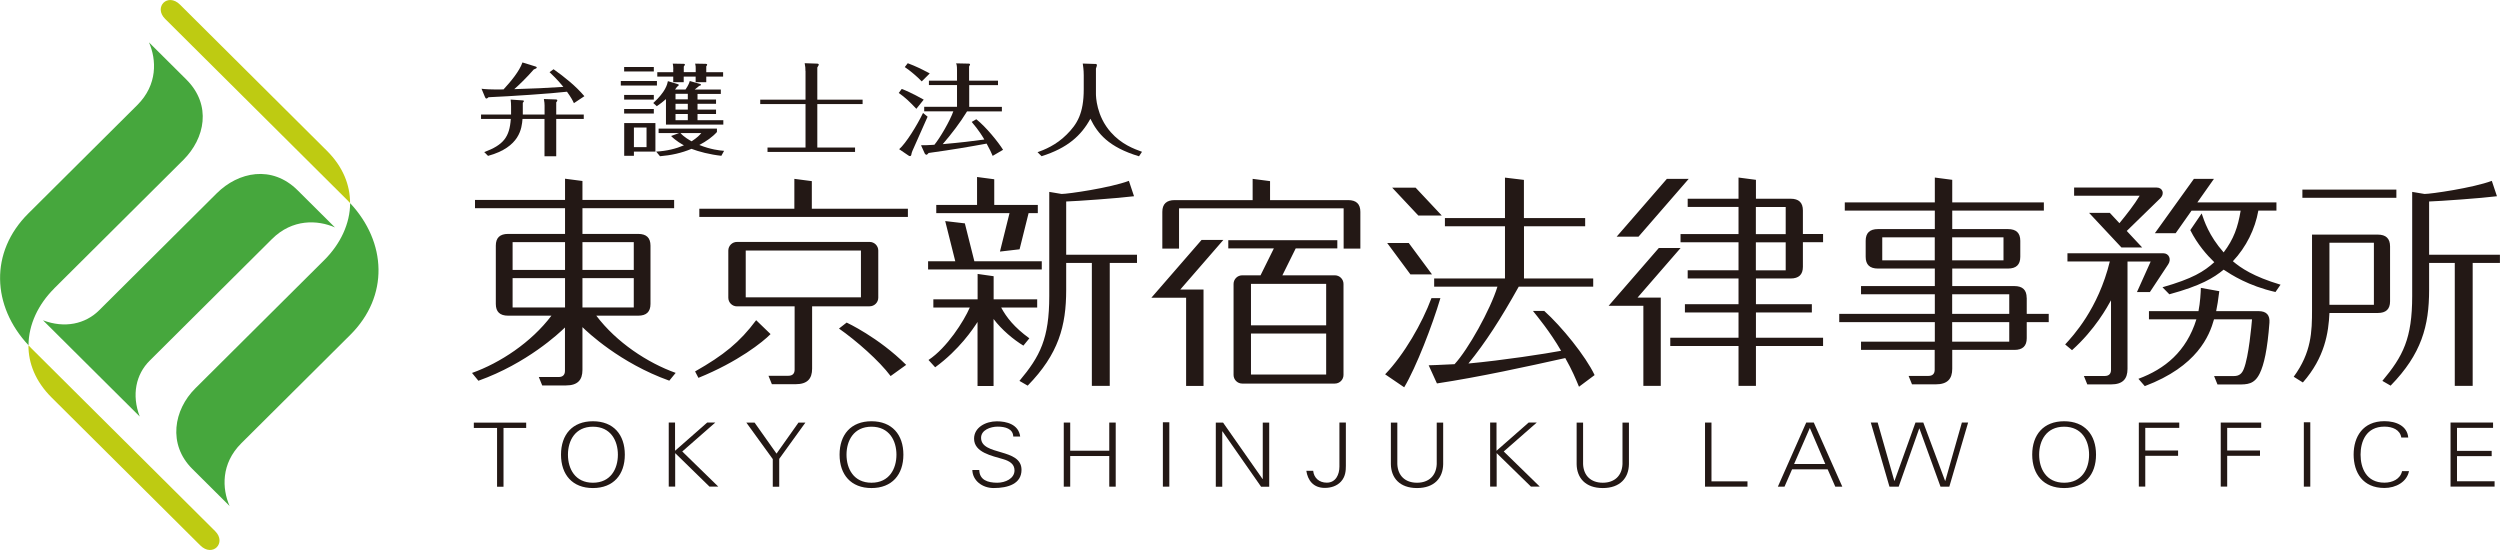 <svg width="200" height="44" viewBox="0 0 200 44" fill="none" xmlns="http://www.w3.org/2000/svg">
<g clip-path="url(#clip0_2038_7281)">
<path d="M39.754 34.236H37.906V33.81H42.095V34.236H40.281V38.939H39.765V34.236H39.754Z" fill="#231815"/>
<path d="M47.434 39.044C45.791 39.044 44.881 37.973 44.881 36.372C44.881 34.771 45.791 33.7 47.434 33.7C49.076 33.7 49.986 34.771 49.986 36.372C49.986 37.973 49.076 39.044 47.434 39.044ZM47.434 38.618C48.86 38.618 49.431 37.498 49.431 36.377C49.431 35.257 48.86 34.136 47.434 34.136C46.007 34.136 45.436 35.257 45.436 36.377C45.436 37.498 46.007 38.618 47.434 38.618Z" fill="#231815"/>
<path d="M53.499 38.933V33.805H54.004V36.062L56.573 33.805H57.222L54.581 36.118L57.461 38.927H56.756L54.015 36.25V38.927H53.499V38.933Z" fill="#231815"/>
<path d="M61.817 36.72L59.708 33.81H60.368L62.122 36.289L63.876 33.81H64.43L62.338 36.709V38.939H61.822V36.725L61.817 36.72Z" fill="#231815"/>
<path d="M69.719 39.044C68.076 39.044 67.166 37.973 67.166 36.372C67.166 34.771 68.076 33.7 69.719 33.7C71.361 33.7 72.271 34.771 72.271 36.372C72.271 37.973 71.361 39.044 69.719 39.044ZM69.719 38.618C71.145 38.618 71.716 37.498 71.716 36.377C71.716 35.257 71.145 34.136 69.719 34.136C68.293 34.136 67.721 35.257 67.721 36.377C67.721 37.498 68.293 38.618 69.719 38.618Z" fill="#231815"/>
<path d="M79.491 39.043C78.581 39.043 77.809 38.447 77.787 37.602H78.342C78.359 38.392 79.008 38.618 79.779 38.618C80.423 38.618 81.161 38.287 81.161 37.63C81.161 37.116 80.75 36.879 80.267 36.736C79.341 36.46 77.926 36.195 77.926 35.091C77.926 34.196 78.847 33.705 79.751 33.705C80.506 33.705 81.488 33.937 81.616 34.925H81.061C81.044 34.296 80.401 34.13 79.818 34.13C79.235 34.13 78.486 34.401 78.486 35.024C78.486 36.482 81.721 35.819 81.721 37.586C81.721 38.701 80.65 39.043 79.502 39.043H79.491Z" fill="#231815"/>
<path d="M85.101 38.933V33.805H85.617V36.057H88.741V33.805H89.257V38.933H88.741V36.482H85.617V38.933H85.101Z" fill="#231815"/>
<path d="M93.03 38.932V33.782H93.546V38.932H93.03Z" fill="#231815"/>
<path d="M97.259 33.81H97.847L101.004 38.32H101.021V33.81H101.537V38.939H100.888L97.797 34.506H97.78V38.939H97.264V33.81H97.259Z" fill="#231815"/>
<path d="M105.055 37.669C105.111 38.221 105.521 38.613 106.143 38.613C106.87 38.613 107.153 37.95 107.153 37.332V33.805H107.669V37.26C107.669 37.636 107.647 38.127 107.275 38.53C106.947 38.883 106.476 39.032 105.982 39.032C105.055 39.032 104.617 38.408 104.506 37.663H105.061L105.055 37.669Z" fill="#231815"/>
<path d="M111.786 33.81V37.128C111.825 38.061 112.419 38.618 113.362 38.618C114.305 38.618 114.899 38.055 114.938 37.128V33.81H115.454V37.134C115.437 38.232 114.749 39.044 113.362 39.044C111.975 39.044 111.287 38.232 111.27 37.134V33.81H111.786Z" fill="#231815"/>
<path d="M119.211 38.933V33.805H119.721V36.062L122.291 33.805H122.94L120.299 36.118L123.179 38.927H122.474L119.733 36.25V38.927H119.216L119.211 38.933Z" fill="#231815"/>
<path d="M126.647 33.81V37.128C126.686 38.061 127.279 38.618 128.223 38.618C129.166 38.618 129.76 38.055 129.799 37.128V33.81H130.315V37.134C130.298 38.232 129.61 39.044 128.223 39.044C126.835 39.044 126.147 38.232 126.131 37.134V33.81H126.647Z" fill="#231815"/>
<path d="M136.402 38.933V33.805H136.918V38.508H139.798V38.933H136.402Z" fill="#231815"/>
<path d="M142.229 38.933L144.498 33.805H145.103L147.384 38.933H146.823L146.213 37.547H143.366L142.761 38.933H142.229ZM146.024 37.122L144.787 34.235L143.527 37.122H146.024Z" fill="#231815"/>
<path d="M151.889 38.933H151.157L149.664 33.805H150.214L151.545 38.469H151.562L153.238 33.805H153.865L155.607 38.469H155.624L156.95 33.805H157.45L155.946 38.933H155.241L153.554 34.279H153.538L151.895 38.933H151.889Z" fill="#231815"/>
<path d="M165.13 39.044C163.487 39.044 162.577 37.973 162.577 36.372C162.577 34.771 163.487 33.7 165.13 33.7C166.772 33.7 167.682 34.771 167.682 36.372C167.682 37.973 166.772 39.044 165.13 39.044ZM165.13 38.618C166.556 38.618 167.127 37.498 167.127 36.377C167.127 35.257 166.556 34.136 165.13 34.136C163.703 34.136 163.132 35.257 163.132 36.377C163.132 37.498 163.703 38.618 165.13 38.618Z" fill="#231815"/>
<path d="M171.106 38.933V33.805H174.341V34.23H171.622V36.04H174.247V36.465H171.622V38.927H171.106V38.933Z" fill="#231815"/>
<path d="M177.659 38.933V33.805H180.895V34.23H178.175V36.04H180.8V36.465H178.175V38.927H177.659V38.933Z" fill="#231815"/>
<path d="M184.307 38.932V33.782H184.823V38.932H184.307Z" fill="#231815"/>
<path d="M192.104 35.008C192.009 34.384 191.404 34.13 190.755 34.13C189.29 34.13 188.846 35.323 188.846 36.371C188.846 37.42 189.29 38.613 190.755 38.613C191.388 38.613 192.026 38.331 192.165 37.691H192.72C192.553 38.552 191.671 39.038 190.755 39.038C189.018 39.038 188.291 37.79 188.291 36.366C188.291 34.942 189.029 33.694 190.755 33.694C191.693 33.694 192.581 34.075 192.659 35.003H192.104V35.008Z" fill="#231815"/>
<path d="M196.043 38.933V33.805H199.445V34.23H196.56V36.068H199.334V36.493H196.56V38.502H199.567V38.927H196.049L196.043 38.933Z" fill="#231815"/>
<path d="M79.996 20.126L81.566 19.944L82.287 17.052H83.025V16.395H79.54V14.341L78.164 14.159V16.395H74.901V17.052H80.761L79.996 20.126ZM82.348 27.065C81.133 26.182 80.517 25.387 80.095 24.603H82.975V23.946H79.491V22.097L78.209 21.915V23.946H74.668V24.603H77.582C77.121 25.679 75.751 27.832 74.28 28.798L74.813 29.383C76.738 27.981 77.854 26.303 78.203 25.757V30.879H79.485V25.519C80.145 26.397 81.1 27.181 81.871 27.65L82.348 27.065ZM83.336 20.899H77.948L77.188 17.869L75.617 17.686L76.422 20.899H74.247V21.556H83.342V20.899H83.336ZM85.295 16.119C86.105 16.097 89.501 15.854 90.722 15.699L90.311 14.468C88.808 15.031 85.439 15.517 84.929 15.517L83.941 15.351V23.687C83.941 27.081 83.209 28.5 81.555 30.471L82.215 30.852C84.69 28.318 85.295 26.071 85.295 23.19V21.037H87.348V30.868H88.78V21.037H90.96V20.38H85.295V16.113V16.119ZM191.205 24.106V19.712C191.205 19.083 190.877 18.768 190.222 18.768H184.962V24.78C184.962 26.529 184.923 28.191 183.497 30.14L184.229 30.598C185.989 28.594 186.283 26.607 186.355 25.039H190.222C190.877 25.039 191.205 24.735 191.205 24.106ZM189.912 24.382H186.355V19.42H189.912V24.382ZM194.329 20.386V16.119C195.139 16.097 198.535 15.854 199.756 15.699L199.345 14.468C197.841 15.031 194.473 15.517 193.963 15.517L192.975 15.351V23.687C192.975 27.081 192.242 28.5 190.589 30.471L191.249 30.852C193.724 28.318 194.329 26.071 194.329 23.19V21.037H196.382V30.868H197.814V21.037H199.994V20.38H194.329V20.386ZM191.71 15.169H184.191V15.826H191.71V15.169ZM115.343 17.245L113.251 15.015H111.376L113.468 17.245H115.343ZM114.561 21.953L112.702 19.442H110.976L112.835 21.953H114.561ZM114.516 23.852C113.773 25.856 112.33 28.368 110.81 29.946L112.336 30.984C113.29 29.389 114.594 26.011 115.232 23.852H114.522H114.516ZM123.528 24.873H122.635C122.968 25.293 123.989 26.513 124.888 28.064C123.689 28.29 120.237 28.826 117.474 29.08C118.85 27.385 120.049 25.53 121.497 22.936H127.457V22.279H121.919V18.101H126.813V17.444H121.913V14.391L120.398 14.209V17.444H115.593V18.101H120.398V22.279H114.733V22.936H119.794C119.228 24.78 117.446 27.97 116.364 29.135C115.243 29.196 114.294 29.223 114.294 29.223L114.955 30.675C118.351 30.162 122.169 29.323 125.221 28.644C125.77 29.61 126.064 30.322 126.319 30.94L127.568 30.007C126.858 28.5 124.932 26.121 123.528 24.863V24.873ZM134.454 19.839H132.706L128.689 24.465H131.48H131.469V30.868H132.862V23.808H131.003L134.449 19.839H134.454ZM144.232 16.836C144.232 16.207 143.904 15.898 143.25 15.898H140.475V14.386L139.082 14.203V15.898H135.015V16.555H139.082V18.724H134.443V19.381H139.082V21.622H135.015V22.279H139.082V24.338H134.793V24.995H139.082V27.021H133.622V27.678H139.082V30.868H140.475V27.678H145.846V27.021H140.475V24.995H144.948V24.338H140.475V22.279H143.25C143.904 22.279 144.232 21.97 144.232 21.341V19.376H145.846V18.719H144.232V16.831V16.836ZM142.856 21.628H140.469V19.387H142.856V21.628ZM142.856 18.73H140.469V16.56H142.856V18.73ZM135.098 14.308H133.35L129.332 18.934H131.08L135.098 14.308ZM169.558 17.858L168.786 17.03H167.127L169.713 19.795H171.372L170.14 18.476C170.357 18.266 171.949 16.709 172.804 15.881C173.215 15.484 172.993 15.004 172.538 15.004H165.929V15.661H171.172C170.745 16.373 170.146 17.134 169.558 17.852V17.858ZM171.994 23.361C171.994 23.361 173.142 21.611 173.453 21.153C173.72 20.761 173.542 20.259 173.048 20.259H165.396V20.916H168.786C167.854 24.724 165.834 26.877 165.213 27.556L165.762 28.014C167.616 26.353 168.587 24.548 168.881 24.023V29.588C168.881 29.908 168.709 30.079 168.381 30.079H166.711L166.983 30.752H168.886C169.819 30.752 170.201 30.316 170.201 29.51V20.921H172.055L170.956 23.367H172.005L171.994 23.361ZM180.667 16.847H182.115V16.191H175.789L177.116 14.308H175.512L172.388 18.658H174.052L175.323 16.853H179.252C179.03 18.183 178.703 19.116 177.892 20.193C176.699 18.84 176.333 17.659 176.133 17.074L175.223 18.41C175.8 19.558 176.566 20.419 177.143 20.976C176.316 21.722 175.418 22.29 172.998 22.98L173.548 23.543C176.078 22.853 177.088 22.229 177.892 21.573C178.497 21.976 179.873 22.87 182.038 23.361L182.443 22.776C180.245 22.119 179.252 21.424 178.63 20.899C179.696 19.767 180.406 18.327 180.667 16.853V16.847ZM180.695 24.89H177.293C177.365 24.564 177.471 23.924 177.543 23.295L176.067 23.03C176.067 23.322 176.011 24.25 175.878 24.89H171.916V25.547H175.712C174.907 28.136 173.181 29.521 171.073 30.305L171.583 30.89C175.784 29.306 176.755 26.861 177.121 25.547H180.162C180.123 25.983 179.907 28.517 179.502 29.521C179.352 29.897 179.13 30.084 178.714 30.084H177.127L177.399 30.758H179.041C179.774 30.758 180.345 30.758 180.778 29.875C181.116 29.19 181.394 27.976 181.555 25.817C181.599 25.232 181.344 24.89 180.678 24.89H180.695ZM107.846 16.008H101.604V14.49L100.211 14.308V16.008H93.979C93.324 16.008 92.986 16.317 92.986 16.947V19.889H94.323V16.665H107.491V19.889H108.829V16.947C108.829 16.317 108.501 16.008 107.846 16.008ZM106.786 22.025H102.591L103.657 19.872H106.986V19.215H98.263V19.872H101.909L100.843 22.025H99.379C98.996 22.025 98.685 22.334 98.685 22.715V29.996C98.685 30.377 98.996 30.686 99.379 30.686H106.786C107.169 30.686 107.48 30.377 107.48 29.996V22.715C107.48 22.334 107.169 22.025 106.786 22.025ZM106.093 29.963H100.078V26.684H106.093V29.963ZM106.093 26.027H100.078V22.71H106.093V26.027ZM96.127 19.193L92.109 23.819H94.9H94.889V30.874H96.282V23.162H94.423L97.869 19.193H96.121H96.127ZM162.133 23.825C162.133 23.195 161.806 22.886 161.151 22.886H156.179V21.484H160.64C161.295 21.484 161.623 21.175 161.623 20.546V19.265C161.623 18.636 161.295 18.327 160.64 18.327H156.179V16.847H163.509V16.191H156.179V14.386L154.786 14.203V16.191H147.583V16.847H154.786V18.327H150.236C149.581 18.327 149.254 18.636 149.254 19.265V20.546C149.254 21.175 149.581 21.484 150.236 21.484H154.786V22.886H148.882V23.543H154.786V25.111H147.139V25.768H154.786V27.335H148.882V27.992H154.775V29.582C154.775 29.902 154.603 30.073 154.276 30.073H152.688L152.96 30.747H154.864C155.796 30.747 156.179 30.311 156.179 29.505V27.992H161.156C161.811 27.992 162.139 27.683 162.139 27.054V25.768H163.898V25.111H162.139V23.819L162.133 23.825ZM156.173 18.984H160.28V20.827H156.173V18.984ZM154.781 20.827H150.58V18.984H154.781V20.827ZM160.74 27.335H156.173V25.768H160.74V27.335ZM160.74 25.111H156.173V23.543H160.74V25.111ZM64.941 14.49L63.548 14.308V16.698H55.946V17.355H72.632V16.698H64.946V14.49H64.941ZM60.49 25.619C59.175 27.385 57.888 28.417 55.607 29.715L55.874 30.228C59.059 28.936 61.04 27.346 61.645 26.728L60.49 25.613V25.619ZM70.262 23.819V20.044C70.262 19.663 69.952 19.354 69.569 19.354H58.959C58.576 19.354 58.265 19.663 58.265 20.044V23.819C58.265 24.2 58.576 24.509 58.959 24.509H63.57V29.571C63.57 29.891 63.398 30.062 63.071 30.062H61.478L61.75 30.736H63.654C64.586 30.736 64.969 30.3 64.969 29.494V24.504H69.569C69.952 24.504 70.262 24.195 70.262 23.814V23.819ZM68.875 23.786H59.658V20.044H68.875V23.786ZM67.122 26.287C68.509 27.258 70.329 28.853 71.25 30.084L72.493 29.19C70.268 26.977 67.732 25.806 67.732 25.806L67.116 26.287H67.122ZM47.7 25.254H51.057C51.712 25.254 52.039 24.945 52.039 24.316V19.652C52.039 19.022 51.712 18.713 51.057 18.713H46.596V16.654H53.931V15.997H46.596V14.479L45.203 14.297V15.997H38V16.654H45.203V18.713H40.647C39.992 18.713 39.665 19.022 39.665 19.652V24.316C39.665 24.945 39.992 25.254 40.647 25.254H44.115C42.495 27.402 40.003 29.036 37.761 29.836L38.272 30.46C42.151 29.074 44.737 26.651 45.197 26.198V29.67C45.197 29.991 45.02 30.162 44.692 30.162H43.105L43.377 30.835H45.281C46.213 30.835 46.596 30.399 46.596 29.593V26.171C46.984 26.552 49.592 29.041 53.543 30.454L54.054 29.831C51.812 29.03 49.32 27.396 47.7 25.249V25.254ZM45.203 24.598H41.008V22.252H45.203V24.598ZM45.203 21.595H41.008V19.37H45.203V21.595ZM46.596 19.37H50.702V21.595H46.596V19.37ZM46.596 22.252H50.702V24.598H46.596V22.252Z" fill="#231815"/>
<path d="M14.4 0.37C13.412 -0.612 12.269 0.574 13.207 1.507L27.762 15.986C27.845 16.069 27.928 16.157 28.006 16.24C28.006 14.805 27.446 13.348 26.153 12.062L14.4 0.37Z" fill="#BECB12"/>
<path d="M17.213 42.493L2.519 27.876C2.436 27.793 2.353 27.71 2.275 27.622C2.27 29.057 2.836 30.515 4.128 31.801L16.02 43.63C17.008 44.613 18.151 43.426 17.213 42.493Z" fill="#BECB12"/>
<path d="M28.012 16.24C28.006 17.891 27.24 19.508 25.953 20.794L15.626 31.067C13.895 32.789 13.412 35.549 15.382 37.509C15.382 37.509 16.603 38.723 18.367 40.479C17.763 39.099 17.668 37.095 19.3 35.466L28.023 26.789C31.13 23.698 30.942 19.381 28.006 16.246L28.012 16.24Z" fill="#46A73D"/>
<path d="M4.334 23.074L14.661 12.801C16.392 11.079 16.964 8.413 14.905 6.359C14.905 6.359 13.684 5.145 11.919 3.39C12.524 4.77 12.619 6.773 10.987 8.402L2.264 17.079C-0.843 20.171 -0.655 24.487 2.281 27.622C2.286 25.972 3.052 24.355 4.339 23.074H4.334Z" fill="#46A73D"/>
<path d="M11.176 33.314C10.521 31.591 10.871 29.946 11.98 28.848L21.758 19.122C23.395 17.493 25.409 17.587 26.797 18.194C25.032 16.439 23.811 15.225 23.811 15.225C21.752 13.177 19.067 13.745 17.335 15.467L7.93 24.824C6.82 25.928 5.166 26.281 3.44 25.624L11.176 33.319V33.314Z" fill="#46A73D"/>
<path d="M40.852 7.966L41.824 8.032C41.868 8.032 41.912 8.049 41.912 8.087C41.912 8.126 41.851 8.198 41.824 8.22V9.164H43.566V8.435C43.566 8.308 43.555 8.165 43.51 7.922L44.454 7.955C44.487 7.955 44.587 7.96 44.587 8.027C44.587 8.076 44.554 8.12 44.498 8.187V9.164H46.701V9.517H44.498V12.503H43.56V9.517H41.801C41.74 10.246 41.607 11.769 39.043 12.47L38.738 12.167C40.275 11.598 40.764 10.969 40.864 9.517H38.483V9.164H40.886V8.518C40.886 8.341 40.875 8.143 40.852 7.966ZM44.282 5.537C45.192 6.183 46.057 6.878 46.751 7.695L45.913 8.253C45.808 8.027 45.691 7.8 45.358 7.337C44.115 7.486 40.78 7.706 39.082 7.778C39.049 7.811 38.977 7.883 38.905 7.883C38.871 7.883 38.833 7.844 38.805 7.778L38.522 7.099C38.772 7.132 39.21 7.171 40.281 7.154C40.864 6.525 41.557 5.692 41.796 4.996L42.85 5.322C42.894 5.338 42.939 5.36 42.939 5.399C42.939 5.465 42.861 5.493 42.7 5.559C42.162 6.183 41.452 6.867 41.141 7.132C43.094 7.066 43.3 7.061 45.07 6.95C44.581 6.348 44.132 5.934 43.965 5.774L44.287 5.537H44.282Z" fill="#231815"/>
<path d="M52.555 6.481V6.84H49.664V6.481H52.555ZM52.306 5.36V5.719H49.931V5.36H52.306ZM52.306 7.596V7.966H49.931V7.596H52.306ZM52.306 8.722V9.081H49.931V8.722H52.306ZM52.433 9.843V12.128H50.713V12.465H49.936V9.843H52.433ZM50.713 10.201V11.769H51.723V10.201H50.713ZM57.283 7.949V8.302H55.802V8.766H57.283V9.119H55.802V9.616H57.866V9.97H53.277V7.927C53.044 8.137 52.794 8.325 52.544 8.496L52.261 8.242C53.255 7.331 53.377 6.757 53.432 6.492L54.22 6.729C54.253 6.735 54.298 6.751 54.298 6.801C54.298 6.834 54.27 6.873 54.165 6.945C54.093 7.049 54.076 7.066 54.004 7.16H54.842C55.108 6.768 55.152 6.586 55.18 6.481L56.001 6.713C56.057 6.729 56.079 6.751 56.079 6.784C56.079 6.823 56.024 6.851 55.935 6.873C55.73 7.049 55.702 7.066 55.58 7.16H57.666V7.513H55.802V7.96H57.283V7.949ZM57.722 12.465C56.812 12.371 55.89 12.128 55.319 11.907C54.531 12.244 53.676 12.426 52.8 12.498L52.494 12.128C53.349 12.078 54.065 11.902 54.714 11.626C54.57 11.548 54.065 11.267 53.687 10.88L54.331 10.643H52.689V10.29H57.355V10.56C56.989 10.969 56.501 11.305 55.946 11.598C56.845 11.962 57.577 12.04 57.927 12.067L57.711 12.459L57.722 12.465ZM53.865 5.498C53.865 5.322 53.837 5.173 53.821 5.09L54.703 5.106C54.747 5.106 54.792 5.123 54.792 5.162C54.792 5.211 54.731 5.289 54.703 5.322V5.769H55.657V5.487C55.657 5.327 55.657 5.289 55.613 5.09L56.468 5.106C56.501 5.106 56.573 5.123 56.573 5.173C56.573 5.206 56.54 5.261 56.501 5.311V5.774H57.849V6.128H56.501V6.575H55.652V6.128H54.697V6.575H53.859V6.128H52.583V5.774H53.859V5.504L53.865 5.498ZM55.025 7.949V7.502H54.042V7.949H55.025ZM54.042 8.302V8.766H55.025V8.302H54.042ZM54.042 9.119V9.616H55.025V9.119H54.042ZM54.437 10.643C54.714 10.963 55.169 11.217 55.33 11.305C55.802 10.996 55.974 10.803 56.107 10.643H54.437Z" fill="#231815"/>
<path d="M64.436 5.68C64.436 5.482 64.425 5.294 64.375 5.057L65.385 5.09C65.418 5.09 65.501 5.106 65.501 5.167C65.501 5.206 65.49 5.233 65.385 5.399V7.971H69.008V8.324H65.385V11.802H68.404V12.155H61.401V11.802H64.442V8.324H60.818V7.971H64.442V5.68H64.436Z" fill="#231815"/>
<path d="M73.309 8.705C72.726 8.093 72.416 7.8 71.9 7.436L72.138 7.116C72.876 7.386 73.836 7.938 73.897 7.971L73.309 8.705ZM74.208 9.335C74.014 9.776 73.031 12.001 72.993 12.073C72.937 12.2 72.932 12.249 72.904 12.382C72.904 12.404 72.876 12.487 72.804 12.487C72.771 12.487 72.732 12.487 72.671 12.437L71.933 11.935C72.477 11.465 73.359 10.041 73.842 9.037L74.208 9.335ZM73.736 6.508C73.425 6.172 72.765 5.614 72.382 5.366L72.621 5.057C73.326 5.327 73.664 5.498 74.38 5.874L73.736 6.514V6.508ZM79.84 6.459V6.812H77.537V8.551H80.151V8.91H77.365C76.805 9.826 76.133 10.698 75.418 11.532C76.971 11.394 77.659 11.305 78.747 11.162C78.642 10.98 78.32 10.433 77.737 9.754L78.103 9.539C78.88 10.152 79.862 11.366 80.245 11.984L79.413 12.47C79.308 12.222 79.18 11.94 78.93 11.488C77.554 11.741 76.317 11.957 74.291 12.238C74.191 12.343 74.164 12.382 74.114 12.382C74.08 12.382 74.014 12.343 73.986 12.293L73.681 11.62C74.064 11.62 74.236 11.614 74.752 11.581C75.19 11.051 76 9.671 76.267 8.904H73.936V8.545H76.561V6.806H74.313V6.453H76.561V5.625C76.561 5.239 76.528 5.162 76.489 5.068L77.504 5.09C77.504 5.09 77.604 5.095 77.604 5.145C77.604 5.195 77.549 5.272 77.526 5.322V6.453H79.829L79.84 6.459Z" fill="#231815"/>
<path d="M87.62 5.112C87.664 5.112 87.753 5.112 87.753 5.216C87.753 5.255 87.742 5.283 87.675 5.487V7.507C87.675 7.717 87.709 9.279 88.863 10.576C89.712 11.537 90.694 11.901 91.36 12.144L91.121 12.503C88.685 11.769 87.809 10.681 87.232 9.5C86.499 10.841 85.412 11.841 83.325 12.497L83.003 12.177C83.514 11.995 84.485 11.62 85.334 10.764C86.166 9.936 86.699 9.086 86.699 7.143V6.017C86.699 5.575 86.643 5.25 86.621 5.084L87.631 5.117L87.62 5.112Z" fill="#231815"/>
</g>
<defs>
<clipPath id="clip0_2038_7281">
<rect width="200" height="44" fill="white"/>
</clipPath>
</defs>
</svg>
